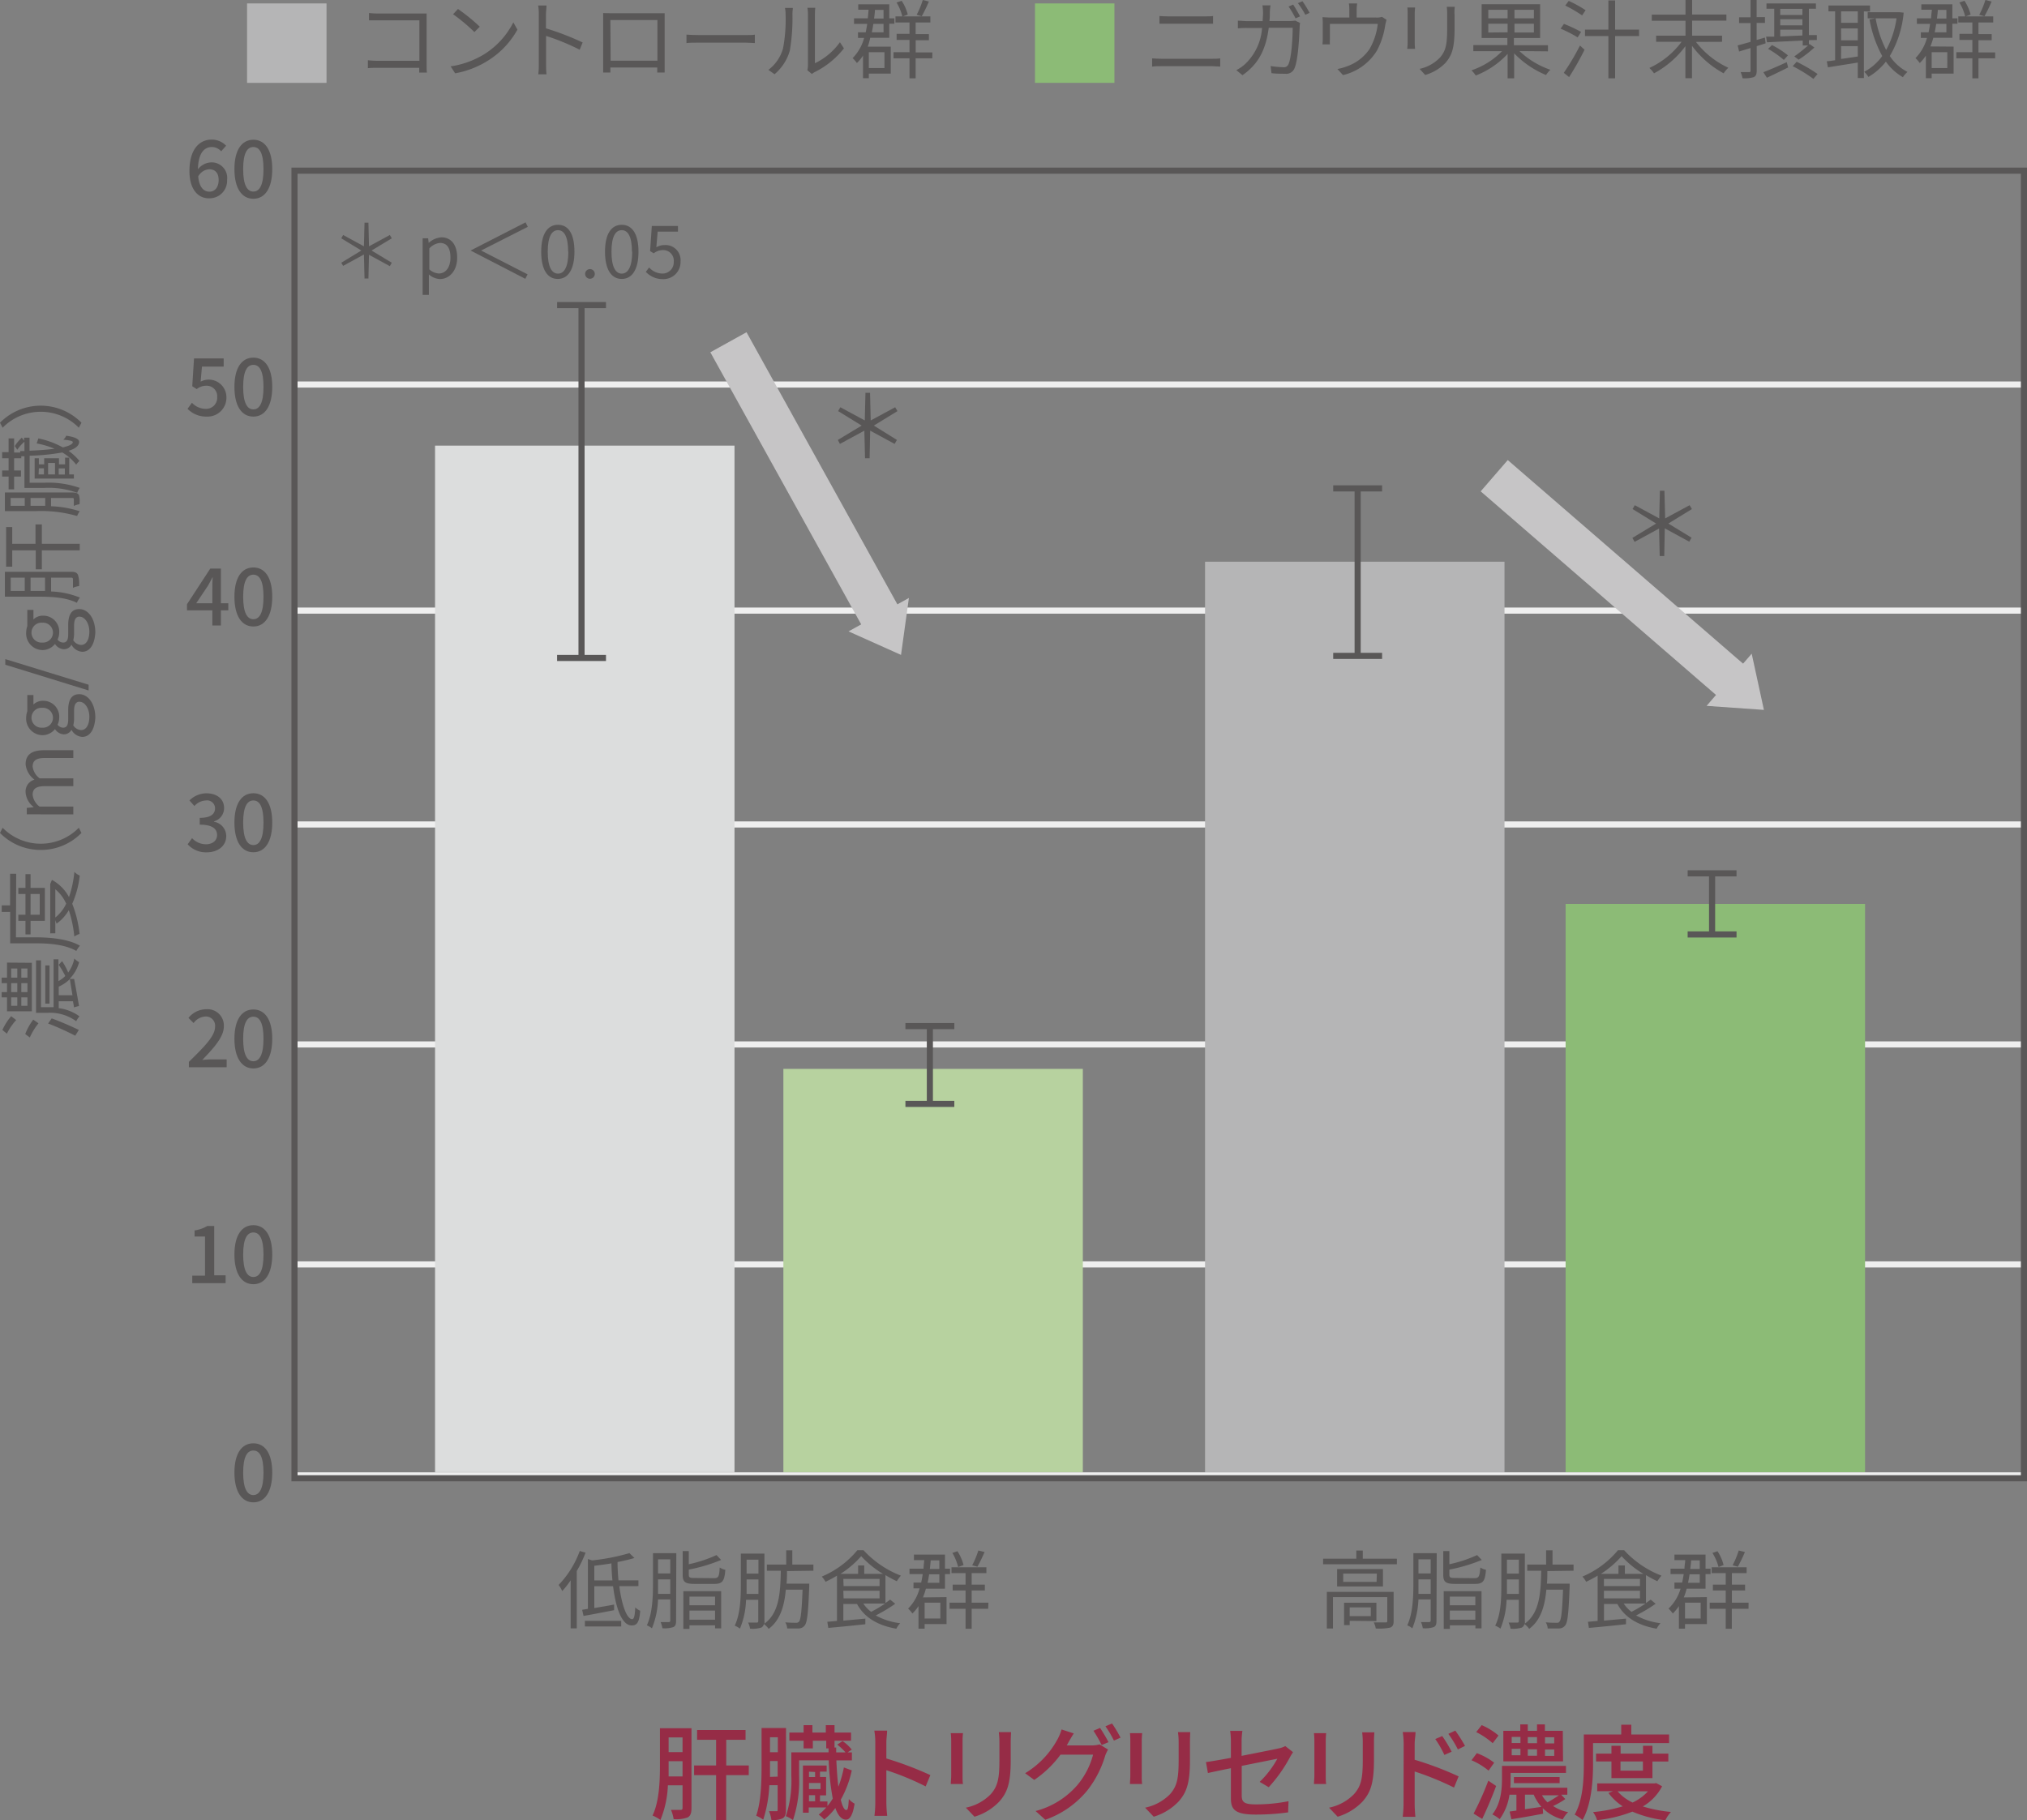 <svg xmlns="http://www.w3.org/2000/svg" viewBox="0 0 331.69 297.9"><rect x="0" y="0" width="331.69" height="297.9" fill="#808080" stroke="none"/><defs><style>.cls-1{fill:#b5b5b6;}.cls-2{fill:#595757;}.cls-3{fill:#8cbb76;}.cls-4,.cls-5{fill:none;stroke-miterlimit:10;}.cls-4{stroke:#efefef;}.cls-5{stroke:#595757;}.cls-6{fill:#962c46;}.cls-7{fill:#c6c5c6;}.cls-8{fill:#b7d29f;}.cls-9{fill:#dcdddd;}</style></defs><g id="レイヤー_2" data-name="レイヤー 2"><g id="レイヤー_3" data-name="レイヤー 3"><rect class="cls-1" x="40.43" y="0.56" width="13" height="13"/><path class="cls-2" d="M61.91,2.21h6.9l1,0c0,.32,0,.75,0,1.09v7.23c0,.5,0,1.13.06,1.35H68.6c0-.15,0-.44,0-.78H61.78c-.57,0-1.2,0-1.58.06V9.86a15.09,15.09,0,0,0,1.55.09h6.88V3.33H61.92c-.52,0-1.22,0-1.54,0V2.13A13.18,13.18,0,0,0,61.91,2.21Z"/><path class="cls-2" d="M79.34,8.81A13.18,13.18,0,0,0,84,3.66l.67,1.19a13.93,13.93,0,0,1-4.71,5A15.1,15.1,0,0,1,74.48,12l-.74-1.14A14.48,14.48,0,0,0,79.34,8.81Zm-.83-4.44-.88.88a28.62,28.62,0,0,0-3.49-2.92l.8-.86A30.45,30.45,0,0,1,78.51,4.37Z"/><path class="cls-2" d="M88.17,2.35A8.14,8.14,0,0,0,88.06.9h1.37c0,.43-.09,1-.09,1.45V4.64a44.94,44.94,0,0,1,6,2.31l-.48,1.19a36.65,36.65,0,0,0-5.5-2.26c0,2.1,0,4.22,0,4.63s0,1.19.08,1.65H88.08a12.45,12.45,0,0,0,.09-1.65Z"/><path class="cls-2" d="M100,2.17h7.52c.31,0,.81,0,1.24,0,0,.35,0,.75,0,1.1v6.9c0,.45,0,1.54,0,1.7h-1.21c0-.1,0-.44,0-.82H99.88c0,.37,0,.7,0,.82H98.7c0-.19,0-1.22,0-1.71V3.24c0-.33,0-.76,0-1.1Zm-.08,7.76h7.66V3.28H99.88Z"/><path class="cls-2" d="M114.37,5.74H122c.7,0,1.21,0,1.52-.07V7.05c-.28,0-.87-.07-1.5-.07h-7.69c-.77,0-1.52,0-2,.07V5.67C112.84,5.7,113.58,5.74,114.37,5.74Z"/><path class="cls-2" d="M128.13,7.93a25.41,25.41,0,0,0,.42-5.63,5,5,0,0,0-.1-1h1.29c0,.17-.07.59-.07,1a31.34,31.34,0,0,1-.43,6,7.87,7.87,0,0,1-2.5,3.85l-1-.72A6.61,6.61,0,0,0,128.13,7.93Zm4.08,2.73V2.27a7,7,0,0,0-.09-1h1.29a9.43,9.43,0,0,0-.06,1v8.08a10.71,10.71,0,0,0,4.09-3.44l.66,1a13.91,13.91,0,0,1-4.77,3.88,2.78,2.78,0,0,0-.48.32l-.74-.62A3.6,3.6,0,0,0,132.21,10.66Z"/><path class="cls-2" d="M145.76,7.63v4.42h-3.59v.75h-.95V9.1a7.12,7.12,0,0,1-1,1.22,5.13,5.13,0,0,0-.7-.81,7.44,7.44,0,0,0,1.88-3.3h-1V5.29h1.26c.09-.44.18-.91.25-1.38h-2.16V3H142c.05-.45.1-.93.13-1.41h-1.69V.71h5.08V3h.83v.88h-.83v2.3h-3.12A11.26,11.26,0,0,1,142,7.63Zm-3.59.91v2.6h2.56V8.54Zm.74-4.63c-.07.47-.15.94-.25,1.38h1.92V3.91Zm.26-2.29c0,.48-.09,1-.14,1.41h1.55V1.62Zm9.39,7.92h-2.73v3.28h-1V9.54h-2.62v-1h2.62v-2h-2.11v-1h2.11V3.68h-2.3v-1h5.71v1h-2.41v1.9H152v1h-2.16v2h2.73Zm-4.9-6.82a8.19,8.19,0,0,0-.95-2.31l.83-.28a7.19,7.19,0,0,1,1,2.25ZM152,.25a24.79,24.79,0,0,1-1.17,2.41L150,2.42A14.05,14.05,0,0,0,151,0Z"/><rect class="cls-3" x="169.36" y="0.56" width="13" height="13"/><path class="cls-2" d="M190,9.62h8.39c.42,0,.87,0,1.28-.07V10.9c-.42,0-.9-.07-1.28-.07H190c-.5,0-1,0-1.47.07V9.55C189,9.58,189.48,9.62,190,9.62Zm1.12-6.94h6c.5,0,1,0,1.38-.06V3.88c-.39,0-.92,0-1.38,0h-6c-.49,0-.95,0-1.39,0V2.62C190.16,2.65,190.64,2.68,191.1,2.68Z"/><path class="cls-2" d="M207.79,2c0,.5,0,1-.07,1.44h3.33a5.29,5.29,0,0,0,.9-.07l.79.39a3.66,3.66,0,0,0-.07.69c-.06,1.34-.23,5.42-.86,6.76a1.43,1.43,0,0,1-1.5.86c-.71,0-1.52,0-2.25-.1l-.14-1.16A16.51,16.51,0,0,0,210,11a.77.77,0,0,0,.82-.45c.53-1.07.71-4.52.71-6h-3.92c-.51,4-2,6.15-4.3,7.76l-1-.83a7,7,0,0,0,1.44-1,9,9,0,0,0,2.77-5.9h-2.35a13.91,13.91,0,0,0-1.61.06V3.39c.49,0,1.06.07,1.59.07h2.47c0-.45.06-.92.06-1.42a9.24,9.24,0,0,0-.1-1.16h1.32A10.33,10.33,0,0,0,207.79,2Zm5,.66L212,3a16.54,16.54,0,0,0-1.14-1.93l.75-.32C211.94,1.26,212.44,2.12,212.74,2.68Zm1.55-.58-.74.34A13.65,13.65,0,0,0,212.38.52l.75-.32A16.68,16.68,0,0,1,214.29,2.1Z"/><path class="cls-2" d="M222,1.57v1.3h3.14a2.82,2.82,0,0,0,1-.11l.75.48c-.07.21-.15.57-.21.84a12.8,12.8,0,0,1-1.37,4.21,8.88,8.88,0,0,1-5.55,4l-.91-1a7.34,7.34,0,0,0,1.46-.4A7.43,7.43,0,0,0,224.12,8a10.5,10.5,0,0,0,1.33-4.09h-7.83V6.42a5.75,5.75,0,0,0,0,.84h-1.22a8.88,8.88,0,0,0,.05-.9V3.89a7.74,7.74,0,0,0-.05-1.07c.41,0,.82.05,1.31.05h3.09V1.57a7.15,7.15,0,0,0-.07-1h1.35A6.27,6.27,0,0,0,222,1.57Z"/><path class="cls-2" d="M231.5,2.23V6.91A10.51,10.51,0,0,0,231.56,8h-1.29a8.79,8.79,0,0,0,.07-1.08V2.23c0-.26,0-.75-.05-1h1.27A9.81,9.81,0,0,0,231.5,2.23Zm6.52.1V4.59c0,3.37-.46,4.47-1.47,5.68a7.47,7.47,0,0,1-3.34,2l-.91-1a6.5,6.5,0,0,0,3.35-1.87c1-1.16,1.16-2.29,1.16-4.94V2.33a8.64,8.64,0,0,0-.07-1.22h1.32C238,1.46,238,1.85,238,2.33Z"/><path class="cls-2" d="M248.64,8.36a13.91,13.91,0,0,0,5.06,3.06,4.39,4.39,0,0,0-.71.86,15.58,15.58,0,0,1-5.22-3.55v4.09H246.7v-4a14.09,14.09,0,0,1-5.21,3.54,5.54,5.54,0,0,0-.7-.85,12.73,12.73,0,0,0,5-3.13h-4.7v-1h5.57V6.22h-4.21V.69h9.57V6.22h-4.29V7.4h5.57v1ZM243.54,3h3.16V1.6h-3.16Zm3.16,2.29V3.88h-3.16V5.32ZM251,1.6h-3.18V3H251Zm0,2.28h-3.18V5.32H251Z"/><path class="cls-2" d="M258.16,6.12a20,20,0,0,0-2.79-1.43l.55-.78a23.89,23.89,0,0,1,2.8,1.31Zm-2.27,5.8a38.87,38.87,0,0,0,2.65-4.47l.75.69a47.9,47.9,0,0,1-2.53,4.48Zm3-9.4A21.87,21.87,0,0,0,256.13.91l.57-.76a19.32,19.32,0,0,1,2.76,1.52Zm9.32,3.38h-3.92v6.92h-1.1V5.9h-3.83V4.85h3.83V.07h1.1V4.85h3.92Z"/><path class="cls-2" d="M277.52,6.86a14.16,14.16,0,0,0,5.3,4.23,4.88,4.88,0,0,0-.77.91,15.78,15.78,0,0,1-5.18-4.51V12.8h-1.08V7.56A15.54,15.54,0,0,1,270.66,12a6.31,6.31,0,0,0-.76-.88,13.67,13.67,0,0,0,5.27-4.28H271v-1h4.81V3.4h-5.52v-1h5.52V0h1.08V2.38h5.61v1h-5.61V5.84h4.9v1Z"/><path class="cls-2" d="M287.46,7.55v4c0,.59-.12.88-.47,1.07a5,5,0,0,1-1.85.18,4.75,4.75,0,0,0-.31-1c.63,0,1.2,0,1.39,0s.23-.06.23-.27V7.86l-1.87.57-.24-1c.57-.14,1.31-.35,2.11-.58V3.78h-1.87V2.83h1.87V0h1v2.8h1.36v.95h-1.36V6.54l1.35-.39.12.94Zm1.09,4.27c1-.39,2.44-1,3.83-1.65l.22.87c-1.2.6-2.48,1.22-3.47,1.68ZM290.33,6V1.43h-1.27V.57h8.09v.86H296V5.74l1.3,0,0,.81L296,6.57V7.3l.1-.1.8.57a18.41,18.41,0,0,1-2.58,2l-.71-.54a22.67,22.67,0,0,0,2.24-1.78h-.86V6.63l-5.85.29L289,6Zm1.57,3.81A15.6,15.6,0,0,0,289.32,8l.64-.62a14.17,14.17,0,0,1,2.61,1.68Zm-.59-8.36v1h3.63v-1Zm0,2.7h3.63v-1h-3.63Zm0,1.81,3.63-.15V4.86h-3.63ZM294,10.11a25.37,25.37,0,0,1,3.42,2l-.68.8a23.72,23.72,0,0,0-3.39-2.08Z"/><path class="cls-2" d="M305,1.86V12.77h-1V10.24l-4.89.78-.18-1c.39,0,.86-.09,1.36-.16V1.86h-1.09V.9H306v1Zm-1,0h-2.73V3.73H304Zm0,2.79h-2.73V6.6H304Zm-2.73,5,2.73-.4V7.55h-2.73Zm10.24-7.58a17,17,0,0,1-2.27,7.1,7.65,7.65,0,0,0,2.89,2.6,4.41,4.41,0,0,0-.75.86,8.76,8.76,0,0,1-2.78-2.54,10.21,10.21,0,0,1-2.86,2.5,3.78,3.78,0,0,0-.69-.84A8.58,8.58,0,0,0,308,9.17a19.56,19.56,0,0,1-2.08-6l1-.18a18.45,18.45,0,0,0,1.72,5.18A15.11,15.11,0,0,0,310.34,3h-4.72v-1h5l.2,0Z"/><path class="cls-2" d="M319.68,7.63v4.42h-3.59v.75h-.95V9.1a7.12,7.12,0,0,1-1,1.22,5.13,5.13,0,0,0-.7-.81,7.44,7.44,0,0,0,1.88-3.3h-1V5.29h1.26c.1-.44.18-.91.25-1.38h-2.16V3H316c0-.45.09-.93.12-1.41H314.4V.71h5.08V3h.83v.88h-.83v2.3h-3.12a11.26,11.26,0,0,1-.48,1.42Zm-3.59.91v2.6h2.56V8.54Zm.74-4.63c-.07.47-.15.94-.25,1.38h1.92V3.91Zm.26-2.29c0,.48-.09,1-.14,1.41h1.55V1.62Zm9.39,7.92h-2.73v3.28h-1V9.54h-2.62v-1h2.62v-2h-2.11v-1h2.11V3.68h-2.3v-1h5.71v1h-2.41v1.9h2.16v1h-2.16v2h2.73Zm-4.9-6.82a8.19,8.19,0,0,0-.95-2.31l.83-.28a7.47,7.47,0,0,1,1,2.25ZM325.9.25a24.79,24.79,0,0,1-1.17,2.41l-.85-.24a14.05,14.05,0,0,0,1-2.42Z"/><path class="cls-2" d="M38.36,241c0-3.13,1.2-4.79,3.1-4.79s3.09,1.67,3.09,4.79-1.18,4.87-3.09,4.87S38.36,244.09,38.36,241Zm4.76,0c0-2.67-.69-3.61-1.66-3.61s-1.67.94-1.67,3.61.69,3.68,1.67,3.68S43.12,243.63,43.12,241Z"/><path class="cls-2" d="M30.91,173.78c2.67-2.61,4.28-4.27,4.28-5.73a1.51,1.51,0,0,0-1.62-1.69,2.59,2.59,0,0,0-1.89,1.07l-.84-.84a3.75,3.75,0,0,1,2.91-1.42,2.67,2.67,0,0,1,2.88,2.8c0,1.71-1.54,3.42-3.53,5.5.48-.05,1.09-.09,1.56-.09h2.43v1.28H30.91Z"/><path class="cls-2" d="M38.36,170c0-3.13,1.2-4.79,3.1-4.79s3.09,1.67,3.09,4.79-1.18,4.86-3.09,4.86S38.36,173.09,38.36,170Zm4.76,0c0-2.68-.69-3.61-1.66-3.61s-1.67.93-1.67,3.61.69,3.68,1.67,3.68S43.12,172.64,43.12,170Z"/><path class="cls-2" d="M30.71,138.17l.72-1a3.11,3.11,0,0,0,2.27,1c1.08,0,1.82-.59,1.82-1.52s-.68-1.69-2.84-1.69v-1.11c1.89,0,2.51-.69,2.51-1.58A1.3,1.3,0,0,0,33.72,131a2.69,2.69,0,0,0-1.91.91L31,131a4,4,0,0,1,2.74-1.17c1.72,0,2.93.89,2.93,2.42a2.25,2.25,0,0,1-1.65,2.17v.07a2.38,2.38,0,0,1,2,2.34c0,1.67-1.44,2.66-3.19,2.66A4,4,0,0,1,30.71,138.17Z"/><path class="cls-2" d="M38.36,134.62c0-3.13,1.2-4.8,3.1-4.8s3.09,1.68,3.09,4.8-1.18,4.86-3.09,4.86S38.36,137.75,38.36,134.62Zm4.76,0c0-2.68-.69-3.62-1.66-3.62s-1.67.94-1.67,3.62.69,3.68,1.67,3.68S43.12,137.3,43.12,134.62Z"/><path class="cls-2" d="M34.75,99.89H30.6v-1l3.81-5.84h1.74v5.68h1.21v1.16H36.15v2.47h-1.4Zm0-1.16V96.38c0-.52,0-1.36.06-1.88h-.05c-.23.47-.49.91-.76,1.4l-1.89,2.83Z"/><path class="cls-2" d="M38.36,97.66c0-3.13,1.2-4.79,3.1-4.79s3.09,1.67,3.09,4.79-1.18,4.87-3.09,4.87S38.36,100.8,38.36,97.66Zm4.76,0c0-2.67-.69-3.61-1.66-3.61s-1.67.94-1.67,3.61.69,3.68,1.67,3.68S43.12,100.34,43.12,97.66Z"/><path class="cls-2" d="M30.69,66.91l.72-1a3.06,3.06,0,0,0,2.23,1,1.81,1.81,0,0,0,1.9-1.91,1.72,1.72,0,0,0-1.82-1.87,2.48,2.48,0,0,0-1.53.55l-.73-.47.29-4.55H36.6V60H33.05l-.22,2.46A2.88,2.88,0,0,1,37.05,65a3.09,3.09,0,0,1-3.22,3.18A4.27,4.27,0,0,1,30.69,66.91Z"/><path class="cls-2" d="M38.36,63.32c0-3.13,1.2-4.79,3.1-4.79s3.09,1.67,3.09,4.79-1.18,4.86-3.09,4.86S38.36,66.46,38.36,63.32Zm4.76,0c0-2.68-.69-3.61-1.66-3.61s-1.67.93-1.67,3.61S40.48,67,41.46,67,43.12,66,43.12,63.32Z"/><path class="cls-2" d="M31,28c0-3.66,1.71-5.15,3.61-5.15a3.2,3.2,0,0,1,2.39,1l-.81.91a2.06,2.06,0,0,0-1.51-.7c-1.21,0-2.23.91-2.29,3.64a2.89,2.89,0,0,1,2.08-1.12,2.54,2.54,0,0,1,2.69,2.87,2.86,2.86,0,0,1-2.86,3C32.5,32.53,31,31.09,31,28Zm1.43.83c.15,1.73.84,2.54,1.86,2.54.83,0,1.49-.7,1.49-1.89s-.57-1.78-1.58-1.78A2.22,2.22,0,0,0,32.45,28.85Z"/><path class="cls-2" d="M38.36,27.67c0-3.13,1.2-4.8,3.1-4.8s3.09,1.68,3.09,4.8-1.18,4.86-3.09,4.86S38.36,30.8,38.36,27.67Zm4.76,0c0-2.68-.69-3.61-1.66-3.61s-1.67.93-1.67,3.61.69,3.68,1.67,3.68S43.12,30.35,43.12,27.67Z"/><path class="cls-2" d="M31.46,208.77h2.09v-6.4H31.84v-1a5.56,5.56,0,0,0,2.08-.73h1.13v8.08h1.87V210H31.46Z"/><path class="cls-2" d="M38.36,205.31c0-3.13,1.2-4.8,3.1-4.8s3.09,1.68,3.09,4.8-1.18,4.86-3.09,4.86S38.36,208.44,38.36,205.31Zm4.76,0c0-2.68-.69-3.61-1.66-3.61s-1.67.93-1.67,3.61.69,3.68,1.67,3.68S43.12,208,43.12,205.31Z"/><line class="cls-4" x1="48.19" y1="134.93" x2="331.19" y2="134.93"/><line class="cls-4" x1="48.19" y1="99.93" x2="331.19" y2="99.93"/><line class="cls-4" x1="48.19" y1="62.93" x2="331.19" y2="62.93"/><line class="cls-4" x1="48.19" y1="206.93" x2="331.19" y2="206.93"/><line class="cls-4" x1="48.19" y1="170.93" x2="331.19" y2="170.93"/><line class="cls-4" x1="48.53" y1="241.46" x2="331.33" y2="241.46"/><rect class="cls-5" x="48.19" y="27.93" width="283" height="214"/><path class="cls-6" d="M113.15,295.93c0,.76-.15,1.24-.61,1.5a5.38,5.38,0,0,1-2.31.28,6.38,6.38,0,0,0-.43-1.51c.72,0,1.38,0,1.6,0s.29-.11.29-.33v-3.69h-2.4a16.62,16.62,0,0,1-1.22,5.68,5.4,5.4,0,0,0-1.29-.73c1.12-2.36,1.21-5.75,1.21-8.23v-6.06h5.16Zm-1.46-5.2v-2.5h-2.28v.71c0,.55,0,1.16,0,1.79Zm-2.28-6.39v2.41h2.28v-2.41Zm13.11,6.18h-3.69v7.35h-1.65v-7.35h-3.6v-1.59h3.6v-4.2h-3.11v-1.6H122v1.6h-3.16v4.2h3.69Z"/><path class="cls-6" d="M128.61,296.2c0,.66-.12,1.12-.53,1.38a3.76,3.76,0,0,1-1.85.27,5.55,5.55,0,0,0-.39-1.43c.52,0,1,0,1.2,0s.21-.07.21-.26v-4h-1.36a21.5,21.5,0,0,1-1,5.65,5.18,5.18,0,0,0-1.15-.65c.83-2.38.88-5.8.88-8.24v-6.12h4Zm-1.36-5.44v-2.55H126V289c0,.56,0,1.17,0,1.8ZM126,284.32v2.45h1.28v-2.45Zm13.38,5.42a17.16,17.16,0,0,1-1.8,4.8c.25,1,.54,1.66.88,1.68s.36-.63.44-1.79a3.33,3.33,0,0,0,.94.75c-.31,2.06-.87,2.62-1.39,2.62-.77,0-1.33-.7-1.76-1.9a10.19,10.19,0,0,1-1.82,1.88,6,6,0,0,0-.9-.8,9,9,0,0,0,1.23-1.17h-2.86v.85h-.95v-7.72h3.88v1h-1.09v.88h1v3h-1v1h1.22v.75a10.23,10.23,0,0,0,.87-1.22,41.23,41.23,0,0,1-.66-6.26h-4.85v2.54a20.35,20.35,0,0,1-1,7.24,4.57,4.57,0,0,0-1.17-.63,18.33,18.33,0,0,0,.9-6.61v-3.85h6.09l0-.64h-.38v-1.26h-2.19v1.26H131.5v-1.26h-2.33v-1.33h2.33v-1.22h1.44v1.22h2.19v-1.22h1.43v1.22h2.7v1.33h-2.7V286h.27l0,.79h1.53a9.84,9.84,0,0,0-1.36-1.27l.87-.58a6.44,6.44,0,0,1,1.51,1.4l-.68.45h.7v1.31h-2.54c.07,1.6.17,3.06.33,4.3a18.64,18.64,0,0,0,.9-3.14Zm-7,.21v.88h1V290Zm1.89,1.85h-1.89v1h1.89Zm-1.89,3h1v-1h-1Z"/><path class="cls-6" d="M143.23,285.14a11.45,11.45,0,0,0-.16-1.91h2.09c0,.56-.12,1.31-.12,1.91v2.65a56.18,56.18,0,0,1,7.2,2.72l-.77,1.85a43.53,43.53,0,0,0-6.43-2.65V295a21.47,21.47,0,0,0,.14,2.18h-2.09a17,17,0,0,0,.14-2.18Z"/><path class="cls-6" d="M157.51,284.9v5.69c0,.44,0,1,.07,1.38h-2c0-.29.07-.89.07-1.38V284.9a11.26,11.26,0,0,0-.07-1.26h2A11.35,11.35,0,0,0,157.51,284.9Zm7.88.17v3c0,3.9-.61,5.34-1.87,6.77a9.29,9.29,0,0,1-4.06,2.48l-1.41-1.48a7.88,7.88,0,0,0,4.08-2.21c1.19-1.36,1.41-2.68,1.41-5.66v-2.92a13.67,13.67,0,0,0-.1-1.57h2C165.43,284,165.39,284.46,165.39,285.07Z"/><path class="cls-6" d="M174.81,285.2a5.05,5.05,0,0,1-.25.45h4.09a4.61,4.61,0,0,0,1.28-.17l1.39.85a5.74,5.74,0,0,0-.47,1,17,17,0,0,1-3,5.78,15.52,15.52,0,0,1-6.8,4.71l-1.59-1.43a13.57,13.57,0,0,0,6.82-4.23,12.81,12.81,0,0,0,2.59-5h-5.33a17.57,17.57,0,0,1-4.3,4.14l-1.49-1.1a14.55,14.55,0,0,0,5.34-5.63,8,8,0,0,0,.62-1.53l2,.65C175.36,284.22,175,284.86,174.81,285.2Zm6.58-.08-1.12.47a22,22,0,0,0-1.34-2.34l1.08-.46A23.77,23.77,0,0,1,181.39,285.12Zm2-.75-1.11.49a17.6,17.6,0,0,0-1.39-2.34l1.08-.46A20.9,20.9,0,0,1,183.35,284.37Z"/><path class="cls-6" d="M186.83,284.9v5.69c0,.44,0,1,.07,1.38h-2c0-.29.06-.89.06-1.38V284.9a11.15,11.15,0,0,0-.06-1.26h2C186.87,284,186.83,284.42,186.83,284.9Zm7.89.17v3c0,3.9-.61,5.34-1.87,6.77a9.34,9.34,0,0,1-4.06,2.48l-1.41-1.48a8,8,0,0,0,4.08-2.21c1.19-1.36,1.41-2.68,1.41-5.66v-2.92a11.57,11.57,0,0,0-.11-1.57h2C194.75,284,194.72,284.46,194.72,285.07Z"/><path class="cls-6" d="M201.42,289.38c-1.63.33-3.06.63-3.76.79l-.32-1.79c.78-.1,2.33-.37,4.08-.69V285a12.26,12.26,0,0,0-.12-1.73h2a12.36,12.36,0,0,0-.13,1.73v2.36c2.7-.53,5.42-1.07,6.15-1.24a3.69,3.69,0,0,0,1-.36l1.27,1a8.88,8.88,0,0,0-.48.78,24.25,24.25,0,0,1-3.5,4.95l-1.48-.87a15.89,15.89,0,0,0,2.89-3.79L203.19,289v4.81c0,1.12.37,1.49,2.32,1.49a27,27,0,0,0,5.34-.52l-.07,1.83a38.4,38.4,0,0,1-5.3.36c-3.48,0-4.06-.88-4.06-2.7Z"/><path class="cls-6" d="M216.94,284.9v5.69c0,.44,0,1,.07,1.38h-2c0-.29.07-.89.07-1.38V284.9a11.26,11.26,0,0,0-.07-1.26h2A11.35,11.35,0,0,0,216.94,284.9Zm7.89.17v3c0,3.9-.62,5.34-1.87,6.77a9.37,9.37,0,0,1-4.07,2.48l-1.41-1.48a7.88,7.88,0,0,0,4.08-2.21C222.75,292.29,223,291,223,288v-2.92a13.67,13.67,0,0,0-.1-1.57h2C224.86,284,224.83,284.46,224.83,285.07Z"/><path class="cls-6" d="M229.69,285.37a12.36,12.36,0,0,0-.15-1.9h2.09c0,.56-.14,1.29-.14,1.9V288a53.71,53.71,0,0,1,7.19,2.72l-.75,1.83a47.33,47.33,0,0,0-6.44-2.63c0,2.34,0,4.69,0,5.25s.05,1.56.12,2.17h-2.08a17,17,0,0,0,.14-2.17Zm7.85,1.31-1.19.53a15.59,15.59,0,0,0-1.49-2.6l1.14-.49A21.16,21.16,0,0,1,237.54,286.68Zm2.19-.95-1.17.58a17.14,17.14,0,0,0-1.56-2.55l1.14-.53A24.32,24.32,0,0,1,239.73,285.73Z"/><path class="cls-6" d="M243.58,289.78a11,11,0,0,0-2.79-1.7l.87-1.16a10.57,10.57,0,0,1,2.84,1.56Zm1.24,2.51c-.66,1.79-1.51,3.79-2.28,5.39l-1.41-.87a47.43,47.43,0,0,0,2.41-5.39Zm-.56-7a12.55,12.55,0,0,0-2.7-1.82l.9-1.14a11,11,0,0,1,2.75,1.7Zm11.88,9.14a12.36,12.36,0,0,1-2,1.14,6.8,6.8,0,0,0,2.46,1,5,5,0,0,0-.88,1.19,7,7,0,0,1-3.27-1.85l.06.92c-1.81.34-3.73.68-5.19.9l-.29-1.26,1.11-.15v-2.6H247a8.87,8.87,0,0,1-1.6,4,5.9,5.9,0,0,0-1.2-.78c1.41-1.75,1.58-4.15,1.58-5.85V289h10.47v1.15h-9.06v1c0,.44,0,.92-.05,1.43h9.33v1.14h-1Zm-.37-6.17H246v-5h2.77v-1.05H250v1.05h1.51v-1.05h1.29v1.05h2.93Zm-8.4-3h1.43v-1h-1.43Zm0,2h1.43v-1.05h-1.43Zm.36,4.57v-1h7.48v1Zm4.5,3.88a7.61,7.61,0,0,1-1.26-2h-1.43v2.38ZM250,284.29v1h1.51v-1Zm0,2v1.05h1.51v-1.05Zm2.33,7.53a4.91,4.91,0,0,0,.9,1.15,20.21,20.21,0,0,0,1.85-1.15Zm2-9.5h-1.51v1h1.51Zm0,2h-1.51v1.05h1.51Z"/><path class="cls-6" d="M260.68,288.65c0,2.67-.24,6.62-1.72,9.2a7.89,7.89,0,0,0-1.29-.87c1.38-2.41,1.5-5.86,1.5-8.33v-4.79h6.12v-1.6h1.65v1.6h6.18v1.41H260.68Zm11.3,3.69a8.16,8.16,0,0,1-3.16,3.3,22.56,22.56,0,0,0,4.61.9,5.71,5.71,0,0,0-.92,1.36,19.08,19.08,0,0,1-5.39-1.41,22.15,22.15,0,0,1-5.78,1.39,4.67,4.67,0,0,0-.66-1.32,23.39,23.39,0,0,0,4.86-.94,8.92,8.92,0,0,1-2.34-2.19l.76-.29h-2.6v-1.27h9.37l.29-.05ZM263.69,291v-2.72h-2.52V287h2.52v-1.29h1.5V287h3.67v-1.29h1.54V287H273v1.29h-2.6V291Zm1,2.16a7.38,7.38,0,0,0,2.46,1.84,7.9,7.9,0,0,0,2.52-1.84Zm.48-4.88v1.5h3.67v-1.5Z"/><path class="cls-2" d="M5.21,157.57v7.94H1.15v-2.28H.27v-.86h.88V160.9H.27V160h.88v-2.46Zm-2.56,9.37a9.23,9.23,0,0,0-1.52,2.23l-.74-.61a9.48,9.48,0,0,1,1.44-2.25Zm-.82-8.44V160h1V158.5Zm0,3.87h1V160.9h-1Zm1,2.24v-1.38h-1v1.38Zm.66-6.11V160h1V158.5Zm0,3.87h1V160.9h-1Zm1,2.24v-1.38h-1v1.38Zm1.81,2.86a10.26,10.26,0,0,0-1.42,2.32l-.75-.56a9.62,9.62,0,0,1,1.31-2.36Zm3.86-10.17a10.65,10.65,0,0,1,1,1.86,5.89,5.89,0,0,0,1-2.28,4.06,4.06,0,0,0,.79.59,6.16,6.16,0,0,1-1.57,2.74l.75,0c.3,1.56.59,3.21.8,4.43l-.84.22c0-.31-.1-.64-.15-1H9.61V165A7.18,7.18,0,0,1,13,166.33a4.63,4.63,0,0,0-.53.8,7.26,7.26,0,0,0-4.76-1.37H5.9v-8.59h.81v7.67h1c.34,0,.69,0,1.06,0V157h.79v3.57a4.76,4.76,0,0,0,1.12-.84,12.82,12.82,0,0,0-1.08-1.83ZM8.1,164.25H7.41V158H8.1Zm.36,2.42c1.46.53,3.15,1.26,4.44,1.89l-.59.94a45.16,45.16,0,0,0-4.44-2Zm3.4-3.79c-.14-.83-.29-1.74-.43-2.64a6,6,0,0,1-1.82,1.23v1.41Z"/><path class="cls-2" d="M2.61,153.4H5.66c2.16,0,5.31.17,7.42,1.37a4.36,4.36,0,0,0-.59.86c-2-1.15-4.81-1.25-6.83-1.25h-4v-5.14H.28v-1.07H1.65V143h1Zm4.73-2.7H5v2.22H4.17V150.7H3v-1H4.17v-3.39H3v-1H4.17v-2.25H5v2.25H7.34ZM5,149.7H6.5v-3.39H5Zm3.5-5.7a6.89,6.89,0,0,1,2.79,2.82,17.84,17.84,0,0,0,.88-4.12,3.2,3.2,0,0,0,.88.6,15.73,15.73,0,0,1-1.23,4.61,18.74,18.74,0,0,1,1.2,4.93,3.64,3.64,0,0,0-.86.43,19.49,19.49,0,0,0-.9-4.31,7.07,7.07,0,0,1-2,2.2l-.21-.56v2.15H8.22v-7.91l0-.18Zm.55,6.16a6.28,6.28,0,0,0,1.78-2.27,6.54,6.54,0,0,0-1.78-2.36Z"/><path class="cls-2" d="M0,136.32l.43-.85a8.75,8.75,0,0,0,12.47,0l.43.85a9.27,9.27,0,0,1-6.66,2.78A9.31,9.31,0,0,1,0,136.32Z"/><path class="cls-2" d="M4.38,133.27v-1.05l1.11-.11v-.05a3.3,3.3,0,0,1-1.3-2.36,2,2,0,0,1,1.45-2.1,3.63,3.63,0,0,1-1.45-2.51c0-1.57,1-2.31,3-2.31H12v1.27H7.34c-1.43,0-2,.45-2,1.42a2.85,2.85,0,0,0,1.16,1.92H12v1.27H7.34c-1.43,0-2,.45-2,1.42A2.81,2.81,0,0,0,6.47,132H12v1.28Z"/><path class="cls-2" d="M13.45,120.6a2.16,2.16,0,0,1-1.73-1.12h-.05a1.4,1.4,0,0,1-1.25.7A1.83,1.83,0,0,1,9,119.32H9a2.65,2.65,0,0,1-2,1,2.71,2.71,0,0,1-2.72-2.86,3.3,3.3,0,0,1,.19-1.06v-2.65h1v1.55a2.2,2.2,0,0,1,1.57-.61,2.6,2.6,0,0,1,2.65,2.77,2.65,2.65,0,0,1-.27,1.14,1.14,1.14,0,0,0,.92.49c.49,0,.82-.31.82-1.33v-1.49c0-1.76.56-2.66,1.81-2.66,1.41,0,2.63,1.5,2.63,3.85C15.49,119.32,14.76,120.6,13.45,120.6Zm-6.54-4.76a1.63,1.63,0,1,0,0,3.25,1.63,1.63,0,1,0,0-3.25Zm6.14-1c-.7,0-.93.54-.93,1.55v1.32a4.56,4.56,0,0,1-.13,1,1.6,1.6,0,0,0,1.29.77c.81,0,1.34-.83,1.34-2.2S13.85,114.86,13.05,114.86Z"/><path class="cls-2" d="M.87,108.79v-.92l13.63,4.19V113Z"/><path class="cls-2" d="M13.45,106.67a2.16,2.16,0,0,1-1.73-1.12h-.05a1.38,1.38,0,0,1-1.25.7A1.83,1.83,0,0,1,9,105.39H9a2.65,2.65,0,0,1-2,1,2.71,2.71,0,0,1-2.72-2.86,3.3,3.3,0,0,1,.19-1.06V99.82h1v1.56a2.17,2.17,0,0,1,1.57-.62,2.6,2.6,0,0,1,2.65,2.77,2.65,2.65,0,0,1-.27,1.14,1.14,1.14,0,0,0,.92.49c.49,0,.82-.31.82-1.33v-1.49c0-1.76.56-2.66,1.81-2.66,1.41,0,2.63,1.5,2.63,3.85C15.49,105.39,14.76,106.67,13.45,106.67Zm-6.54-4.76a1.63,1.63,0,1,0,0,3.25,1.63,1.63,0,1,0,0-3.25Zm6.14-1c-.7,0-.93.54-.93,1.55v1.32a4.56,4.56,0,0,1-.13,1,1.6,1.6,0,0,0,1.29.77c.81,0,1.34-.83,1.34-2.2S13.85,100.93,13.05,100.93Z"/><path class="cls-2" d="M11.7,93.58c.56,0,.86.12,1.05.47a4.93,4.93,0,0,1,.19,1.87,3.1,3.1,0,0,0-1,.29c0-.66,0-1.23,0-1.4s-.08-.27-.26-.27H8.36V96.8a13.78,13.78,0,0,1,4.72,1,3.73,3.73,0,0,0-.5.85c-2-1-4.74-1-6.78-1h-5V93.58ZM6.85,85.82V89h6.2v1.07H6.85v3.1h-1v-3.1H2v2.67H1V86.26H2V89H5.81V85.82ZM1.75,96.71h2.3V94.54H1.75Zm5.62-2.17H5v2.17H5.8l1.57,0Z"/><path class="cls-2" d="M6.28,71.75a14.1,14.1,0,0,1,4,1.47c1-.23,1.62-.52,1.64-.86,0-.19-.56-.32-1.56-.4a2,2,0,0,0,.48-.65c1.65.23,2.11.63,2.11,1,0,.66-.64,1.13-1.73,1.47A9,9,0,0,1,13,75.44a3.57,3.57,0,0,0-.53.61,7.79,7.79,0,0,0-2.27-2,34.8,34.8,0,0,1-5.35.53V79H7.31a15.35,15.35,0,0,1,5.74.85,4.69,4.69,0,0,0-.42.8,13.55,13.55,0,0,0-5.32-.8H4V74.67l-.52,0V75H2.31v2H3.43V78H2.31v2.08h-.9V78H.35V77H1.41V75H.35v-1H1.41V71.75h.9v2.31h1v-.24H4V72.29A6.73,6.73,0,0,0,2.83,73.6L2.42,73a6.8,6.8,0,0,1,1.15-1.37l.38.49v-.49h.88v2.13c1.54-.06,3-.17,4.09-.32A13.78,13.78,0,0,0,6,72.57Zm5.63,8.85c.49,0,.8.1,1,.4A3.61,3.61,0,0,1,13,82.52a3.34,3.34,0,0,0-.92.28c0-.51,0-1,0-1.09s0-.21-.21-.21H8.35v1.35a17.4,17.4,0,0,1,4.7.82,3.38,3.38,0,0,0-.43.78,21.32,21.32,0,0,0-6.82-.8h-5V80.6ZM1.74,82.78H4.05V81.5H1.74ZM7.4,81.5H5v1.28h.8c.49,0,1,0,1.6,0Zm3.92-3.86h.77v.68H5.67V75h.69v1h.87v-1H9.65v1h1V74.9h.69Zm-5,0h.87v-1H6.36Zm1.55-1.87v1.87H9V75.77Zm1.74.89v1h1v-1Z"/><path class="cls-2" d="M13.33,69.18,12.9,70A8.75,8.75,0,0,0,.43,70L0,69.18a9.36,9.36,0,0,1,13.33,0Z"/><rect class="cls-1" x="197.19" y="91.93" width="49" height="149"/><rect class="cls-3" x="256.19" y="147.93" width="49" height="93"/><rect class="cls-7" x="105.63" y="75.67" width="52.68" height="6.77" transform="translate(137.13 -74.7) rotate(61)"/><polygon class="cls-7" points="147.44 107.18 138.85 103.33 148.73 97.86 147.44 107.18"/><rect class="cls-7" x="238.09" y="91.71" width="52.68" height="6.77" transform="translate(126.69 -149.85) rotate(40.87)"/><polygon class="cls-7" points="288.64 116.18 279.26 115.52 286.64 106.98 288.64 116.18"/><path class="cls-2" d="M95.82,254.11a20.47,20.47,0,0,1-1.44,3v9.38h-1v-7.86A14,14,0,0,1,92,260.39a5.21,5.21,0,0,0-.59-1,15.8,15.8,0,0,0,3.46-5.56Zm5.52,5.48c.42,3.2,1.26,5.42,2.12,5.4.29,0,.43-.57.49-1.93a2.48,2.48,0,0,0,.81.55c-.14,1.87-.51,2.41-1.39,2.41-1.57,0-2.59-2.73-3.05-6.43H97.25v3.58c1-.17,2.13-.36,3.24-.57l0,.92c-1.77.34-3.62.7-5,.94l-.23-1,.94-.16v-8.15l.69.22a33.91,33.91,0,0,0,6.11-1.19l.81.8c-.79.24-1.74.46-2.76.66,0,1,.07,2,.15,3h3.27v.94Zm-5.63,5.67h5.94v.92H95.71Zm4.51-6.61c-.1-.9-.15-1.84-.17-2.79-.94.16-1.89.28-2.8.39v2.4Z"/><path class="cls-2" d="M110.63,265.29c0,.54-.11.85-.46,1a4.51,4.51,0,0,1-1.78.18,4.33,4.33,0,0,0-.29-1c.61,0,1.17,0,1.33,0s.25-.07.25-.27v-3.44h-2a13.88,13.88,0,0,1-1,4.73,3.13,3.13,0,0,0-.83-.49c.93-2,1-4.75,1-6.81v-5h3.82Zm-.95-4.44v-2.37h-2v.78c0,.49,0,1,0,1.59Zm-2-5.65v2.31h2V255.2Zm9.14,3.08c.74,0,.87-.23.95-1.75a2.49,2.49,0,0,0,.92.38c-.15,1.85-.46,2.31-1.82,2.31h-3.16c-1.56,0-2-.29-2-1.47v-3.91h1V256a21.92,21.92,0,0,0,4.54-1.5l.75.8a27.31,27.31,0,0,1-5.29,1.58v.83c0,.46.15.54,1,.54Zm-5,2.13h6.19v6.08h-1V266h-4.19v.58h-1Zm1,.89v1.42h4.19V261.3Zm4.19,3.78v-1.5h-4.19v1.5Z"/><path class="cls-2" d="M128.78,257.12c0,.7,0,1.39-.07,2.06h3.71s0,.35,0,.48c-.17,4.35-.33,5.88-.75,6.37a1.24,1.24,0,0,1-1,.48c-.41,0-1.14,0-1.85,0a2.27,2.27,0,0,0-.32-1c.75.07,1.45.07,1.72.07a.59.59,0,0,0,.52-.18c.29-.32.45-1.67.59-5.24h-2.74c-.25,2.71-.92,5-2.81,6.42a3.33,3.33,0,0,0-.79-.8.76.76,0,0,1-.43.59,4.71,4.71,0,0,1-1.82.18,3.74,3.74,0,0,0-.32-1h1.4c.19,0,.26-.07.26-.27v-3.46h-2a13.23,13.23,0,0,1-1,4.72,3.56,3.56,0,0,0-.85-.49c.95-2,1-4.75,1-6.79v-5h3.86v11a2.09,2.09,0,0,1,0,.46c2.41-1.75,2.61-5,2.68-8.66h-2.28v-1h3.16v-2.34h1v2.34h3.45v1Zm-4.67,3.74v-2.37h-1.94v.79c0,.49,0,1,0,1.58Zm-1.94-5.61v2.28h1.94v-2.28Z"/><path class="cls-2" d="M146.49,262.47a24.92,24.92,0,0,1-3.19,1.91,10.92,10.92,0,0,0,4,1.27,4,4,0,0,0-.63.9c-3-.52-5.24-1.82-6.43-4.05H138v2.73l3.6-.33v.92c-2.18.24-4.47.46-6.06.6l-.16-1,1.58-.14v-7.41a19.87,19.87,0,0,1-1.87,1,4.7,4.7,0,0,0-.62-.85,15.15,15.15,0,0,0,5.83-4.32h1a16.29,16.29,0,0,0,6.12,4.17,6.45,6.45,0,0,0-.67.91,19.61,19.61,0,0,1-1.86-1v4.57l.77-.56Zm-2-4.89a16.19,16.19,0,0,1-3.57-2.9,15.57,15.57,0,0,1-3.39,2.9h2.89V256.2h1v1.38Zm-6.45,2h5.89v-1.18H138Zm0,2h5.89v-1.24H138Zm3.23.85a5.32,5.32,0,0,0,1.28,1.36,20.25,20.25,0,0,0,2.29-1.36Z"/><path class="cls-2" d="M154.89,261.38v4.41H151.3v.76h-1v-3.7a7.53,7.53,0,0,1-1,1.22,4.72,4.72,0,0,0-.7-.81,7.33,7.33,0,0,0,1.88-3.31h-1V259h1.26c.1-.45.18-.91.25-1.39h-2.16v-.88h2.29c0-.45.09-.92.12-1.4h-1.69v-.91h5.08v2.31h.83v.88h-.83V260h-3.12a11.41,11.41,0,0,1-.48,1.43Zm-3.59.91v2.59h2.57v-2.59Zm.74-4.64c-.07.48-.15.94-.25,1.39h1.92v-1.39Zm.26-2.28c-.05.48-.09.95-.14,1.4h1.55v-1.4Zm9.4,7.92H159v3.27h-1v-3.27h-2.62v-1H158v-2h-2.11v-.95H158v-1.89h-2.3v-.95h5.71v.95H159v1.89h2.16v.95H159v2h2.74Zm-4.91-6.83a8.44,8.44,0,0,0-.95-2.31l.83-.28a7.51,7.51,0,0,1,1,2.26Zm4.32-2.46a26,26,0,0,1-1.17,2.41l-.85-.24a14.39,14.39,0,0,0,1-2.42Z"/><path class="cls-2" d="M141.44,70.48l-4,2.17L137.1,72,141,69.65l-3.85-2.37.36-.63,4,2.16.11-4.52h.75l.11,4.52,4-2.16.38.63-3.87,2.37L146.77,72l-.38.65-4-2.17L142.3,75h-.75Z"/><path class="cls-2" d="M271.48,86.5l-4,2.18-.36-.65L271,85.68l-3.85-2.37.36-.63,4,2.16.11-4.53h.74l.12,4.53,4-2.16.38.63-3.86,2.37L276.8,88l-.38.65-4-2.18L272.33,91h-.74Z"/><path class="cls-2" d="M228.58,255.09V256H216.51v-.91h5.43v-1.33H223v1.33Zm-.53,10.23c0,.56-.13.86-.56,1.05a9.14,9.14,0,0,1-2.36.15,4,4,0,0,0-.33-1c.9,0,1.68,0,1.93,0s.28-.07.28-.26v-3.88h-8.89v5.14h-1v-6h10.93Zm-1.75-8.53v2.85h-7.5v-2.85Zm-1,.74H219.8v1.36h5.46Zm-4.44,7.73v.7h-.92V262.3h5.29v3Zm0-2.2v1.43h3.45v-1.43Z"/><path class="cls-2" d="M235.06,265.29c0,.54-.11.85-.46,1a4.51,4.51,0,0,1-1.78.18,3.91,3.91,0,0,0-.3-1c.62,0,1.18,0,1.33,0s.26-.07.26-.27v-3.44h-2a14.37,14.37,0,0,1-1,4.73,3.3,3.3,0,0,0-.83-.49c.93-2,1-4.75,1-6.81v-5h3.82Zm-.95-4.44v-2.37h-2v.78c0,.49,0,1,0,1.59Zm-2-5.65v2.31h2V255.2Zm9.13,3.08c.75,0,.87-.23,1-1.75a2.49,2.49,0,0,0,.92.38c-.15,1.85-.46,2.31-1.82,2.31h-3.17c-1.55,0-2-.29-2-1.47v-3.91h1V256a21.52,21.52,0,0,0,4.54-1.5l.76.8a27.42,27.42,0,0,1-5.3,1.58v.83c0,.46.16.54,1,.54Zm-5,2.13h6.19v6.08h-1V266h-4.18v.58h-1Zm1,.89v1.42h4.18V261.3Zm4.18,3.78v-1.5h-4.18v1.5Z"/><path class="cls-2" d="M253.2,257.12c0,.7,0,1.39-.07,2.06h3.72s0,.35,0,.48c-.17,4.35-.32,5.88-.74,6.37a1.26,1.26,0,0,1-1,.48c-.4,0-1.13,0-1.85,0a2.14,2.14,0,0,0-.32-1c.76.07,1.46.07,1.73.07s.39,0,.51-.18c.3-.32.45-1.67.59-5.24h-2.73c-.25,2.71-.92,5-2.81,6.42a3.33,3.33,0,0,0-.79-.8.78.78,0,0,1-.43.59,4.71,4.71,0,0,1-1.82.18,4.19,4.19,0,0,0-.33-1h1.4c.2,0,.27-.07.27-.27v-3.46h-2a13.67,13.67,0,0,1-1,4.72,3.62,3.62,0,0,0-.86-.49c1-2,1-4.75,1-6.79v-5h3.85v11a2.13,2.13,0,0,1,0,.46c2.41-1.75,2.61-5,2.68-8.66h-2.29v-1H253v-2.34h1.05v2.34h3.44v1Zm-4.66,3.74v-2.37h-1.95v.79c0,.49,0,1,0,1.58Zm-1.95-5.61v2.28h1.95v-2.28Z"/><path class="cls-2" d="M270.92,262.47a25,25,0,0,1-3.2,1.91,11,11,0,0,0,4,1.27,3.74,3.74,0,0,0-.63.9c-3-.52-5.24-1.82-6.43-4.05h-2.19v2.73l3.6-.33,0,.92c-2.19.24-4.47.46-6.07.6l-.15-1,1.58-.14v-7.41a20,20,0,0,1-1.88,1,4.2,4.2,0,0,0-.61-.85,15.18,15.18,0,0,0,5.82-4.32h1a16.21,16.21,0,0,0,6.12,4.17,7.43,7.43,0,0,0-.68.91,19.61,19.61,0,0,1-1.86-1v4.57c.28-.2.55-.39.77-.56Zm-2-4.89a15.74,15.74,0,0,1-3.57-2.9,15.81,15.81,0,0,1-3.39,2.9h2.88V256.2h1.05v1.38Zm-6.46,2h5.9v-1.18h-5.9Zm0,2h5.9v-1.24h-5.9Zm3.24.85a5.11,5.11,0,0,0,1.27,1.36,20.36,20.36,0,0,0,2.3-1.36Z"/><path class="cls-2" d="M279.31,261.38v4.41h-3.58v.76h-1v-3.7a8.05,8.05,0,0,1-1,1.22,5.2,5.2,0,0,0-.7-.81A7.32,7.32,0,0,0,275,260h-1V259h1.26c.1-.45.18-.91.26-1.39h-2.16v-.88h2.28c0-.45.1-.92.13-1.4H274v-.91h5.09v2.31h.82v.88h-.82V260H276a10,10,0,0,1-.47,1.43Zm-3.58.91v2.59h2.56v-2.59Zm.74-4.64c-.07.48-.15.94-.25,1.39h1.92v-1.39Zm.25-2.28c0,.48-.08.95-.14,1.4h1.56v-1.4Zm9.4,7.92h-2.73v3.27h-1v-3.27h-2.62v-1h2.62v-2h-2.1v-.95h2.1v-1.89h-2.3v-.95h5.72v.95h-2.41v1.89h2.16v.95h-2.16v2h2.73Zm-4.9-6.83a8.76,8.76,0,0,0-1-2.31l.82-.28a7.27,7.27,0,0,1,1,2.26Zm4.31-2.46a23.71,23.71,0,0,1-1.16,2.41l-.85-.24a15.27,15.27,0,0,0,1-2.42Z"/><path class="cls-2" d="M59.55,41.65l-3.4,1.86L55.84,43l3.29-2-3.29-2,.31-.54,3.4,1.85.1-3.87h.64l.09,3.87,3.41-1.85.32.54-3.31,2,3.31,2-.32.56-3.41-1.86-.09,3.88h-.64Z"/><path class="cls-2" d="M69.16,39h.9l.09.75h0a3.48,3.48,0,0,1,2.07-.91c1.68,0,2.59,1.32,2.59,3.32,0,2.23-1.33,3.51-2.83,3.51a3,3,0,0,1-1.8-.75l0,1.14v2.2H69.16Zm4.55,3.17c0-1.44-.47-2.41-1.71-2.41a2.69,2.69,0,0,0-1.75.9v3.42a2.53,2.53,0,0,0,1.59.68C72.92,44.74,73.71,43.77,73.71,42.15Z"/><path class="cls-2" d="M78.72,41v0l7.61,3.9-.37.73L77,41v0l9-4.61.37.73Z"/><path class="cls-2" d="M88.56,41.19c0-2.86,1-4.4,2.75-4.4S94,38.34,94,41.19s-1,4.46-2.73,4.46S88.56,44.06,88.56,41.19Zm4.41,0c0-2.51-.67-3.52-1.66-3.52s-1.68,1-1.68,3.52.67,3.59,1.68,3.59S93,43.7,93,41.19Z"/><path class="cls-2" d="M95.75,44.83a.79.79,0,1,1,1.58,0,.79.79,0,1,1-1.58,0Z"/><path class="cls-2" d="M99,41.19c0-2.86,1-4.4,2.74-4.4s2.74,1.55,2.74,4.4-1,4.46-2.74,4.46S99,44.06,99,41.19Zm4.41,0c0-2.51-.67-3.52-1.67-3.52s-1.68,1-1.68,3.52.68,3.59,1.68,3.59S103.45,43.7,103.45,41.19Z"/><path class="cls-2" d="M105.68,44.49l.54-.72a2.92,2.92,0,0,0,2.16,1,1.84,1.84,0,0,0,1.87-1.94,1.73,1.73,0,0,0-1.82-1.9,2.42,2.42,0,0,0-1.46.53l-.59-.37.28-4.11h4.28v.93h-3.32l-.22,2.56a2.51,2.51,0,0,1,1.31-.36,2.46,2.46,0,0,1,2.65,2.68,2.79,2.79,0,0,1-2.88,2.89A3.74,3.74,0,0,1,105.68,44.49Z"/><rect class="cls-8" x="128.19" y="174.93" width="49" height="66"/><rect class="cls-9" x="71.19" y="72.93" width="49" height="168"/><line class="cls-5" x1="276.16" y1="142.93" x2="284.16" y2="142.93"/><line class="cls-5" x1="276.16" y1="152.93" x2="284.16" y2="152.93"/><line class="cls-5" x1="280.16" y1="152.93" x2="280.16" y2="142.93"/><line class="cls-5" x1="218.16" y1="79.93" x2="226.16" y2="79.93"/><line class="cls-5" x1="218.16" y1="107.34" x2="226.16" y2="107.34"/><line class="cls-5" x1="222.16" y1="106.93" x2="222.16" y2="79.93"/><line class="cls-5" x1="148.16" y1="167.93" x2="156.16" y2="167.93"/><line class="cls-5" x1="148.16" y1="180.66" x2="156.16" y2="180.66"/><line class="cls-5" x1="152.16" y1="180.93" x2="152.16" y2="168.21"/><line class="cls-5" x1="91.16" y1="49.93" x2="99.16" y2="49.93"/><line class="cls-5" x1="91.16" y1="107.68" x2="99.16" y2="107.68"/><line class="cls-5" x1="95.16" y1="107.93" x2="95.16" y2="49.93"/></g></g></svg>